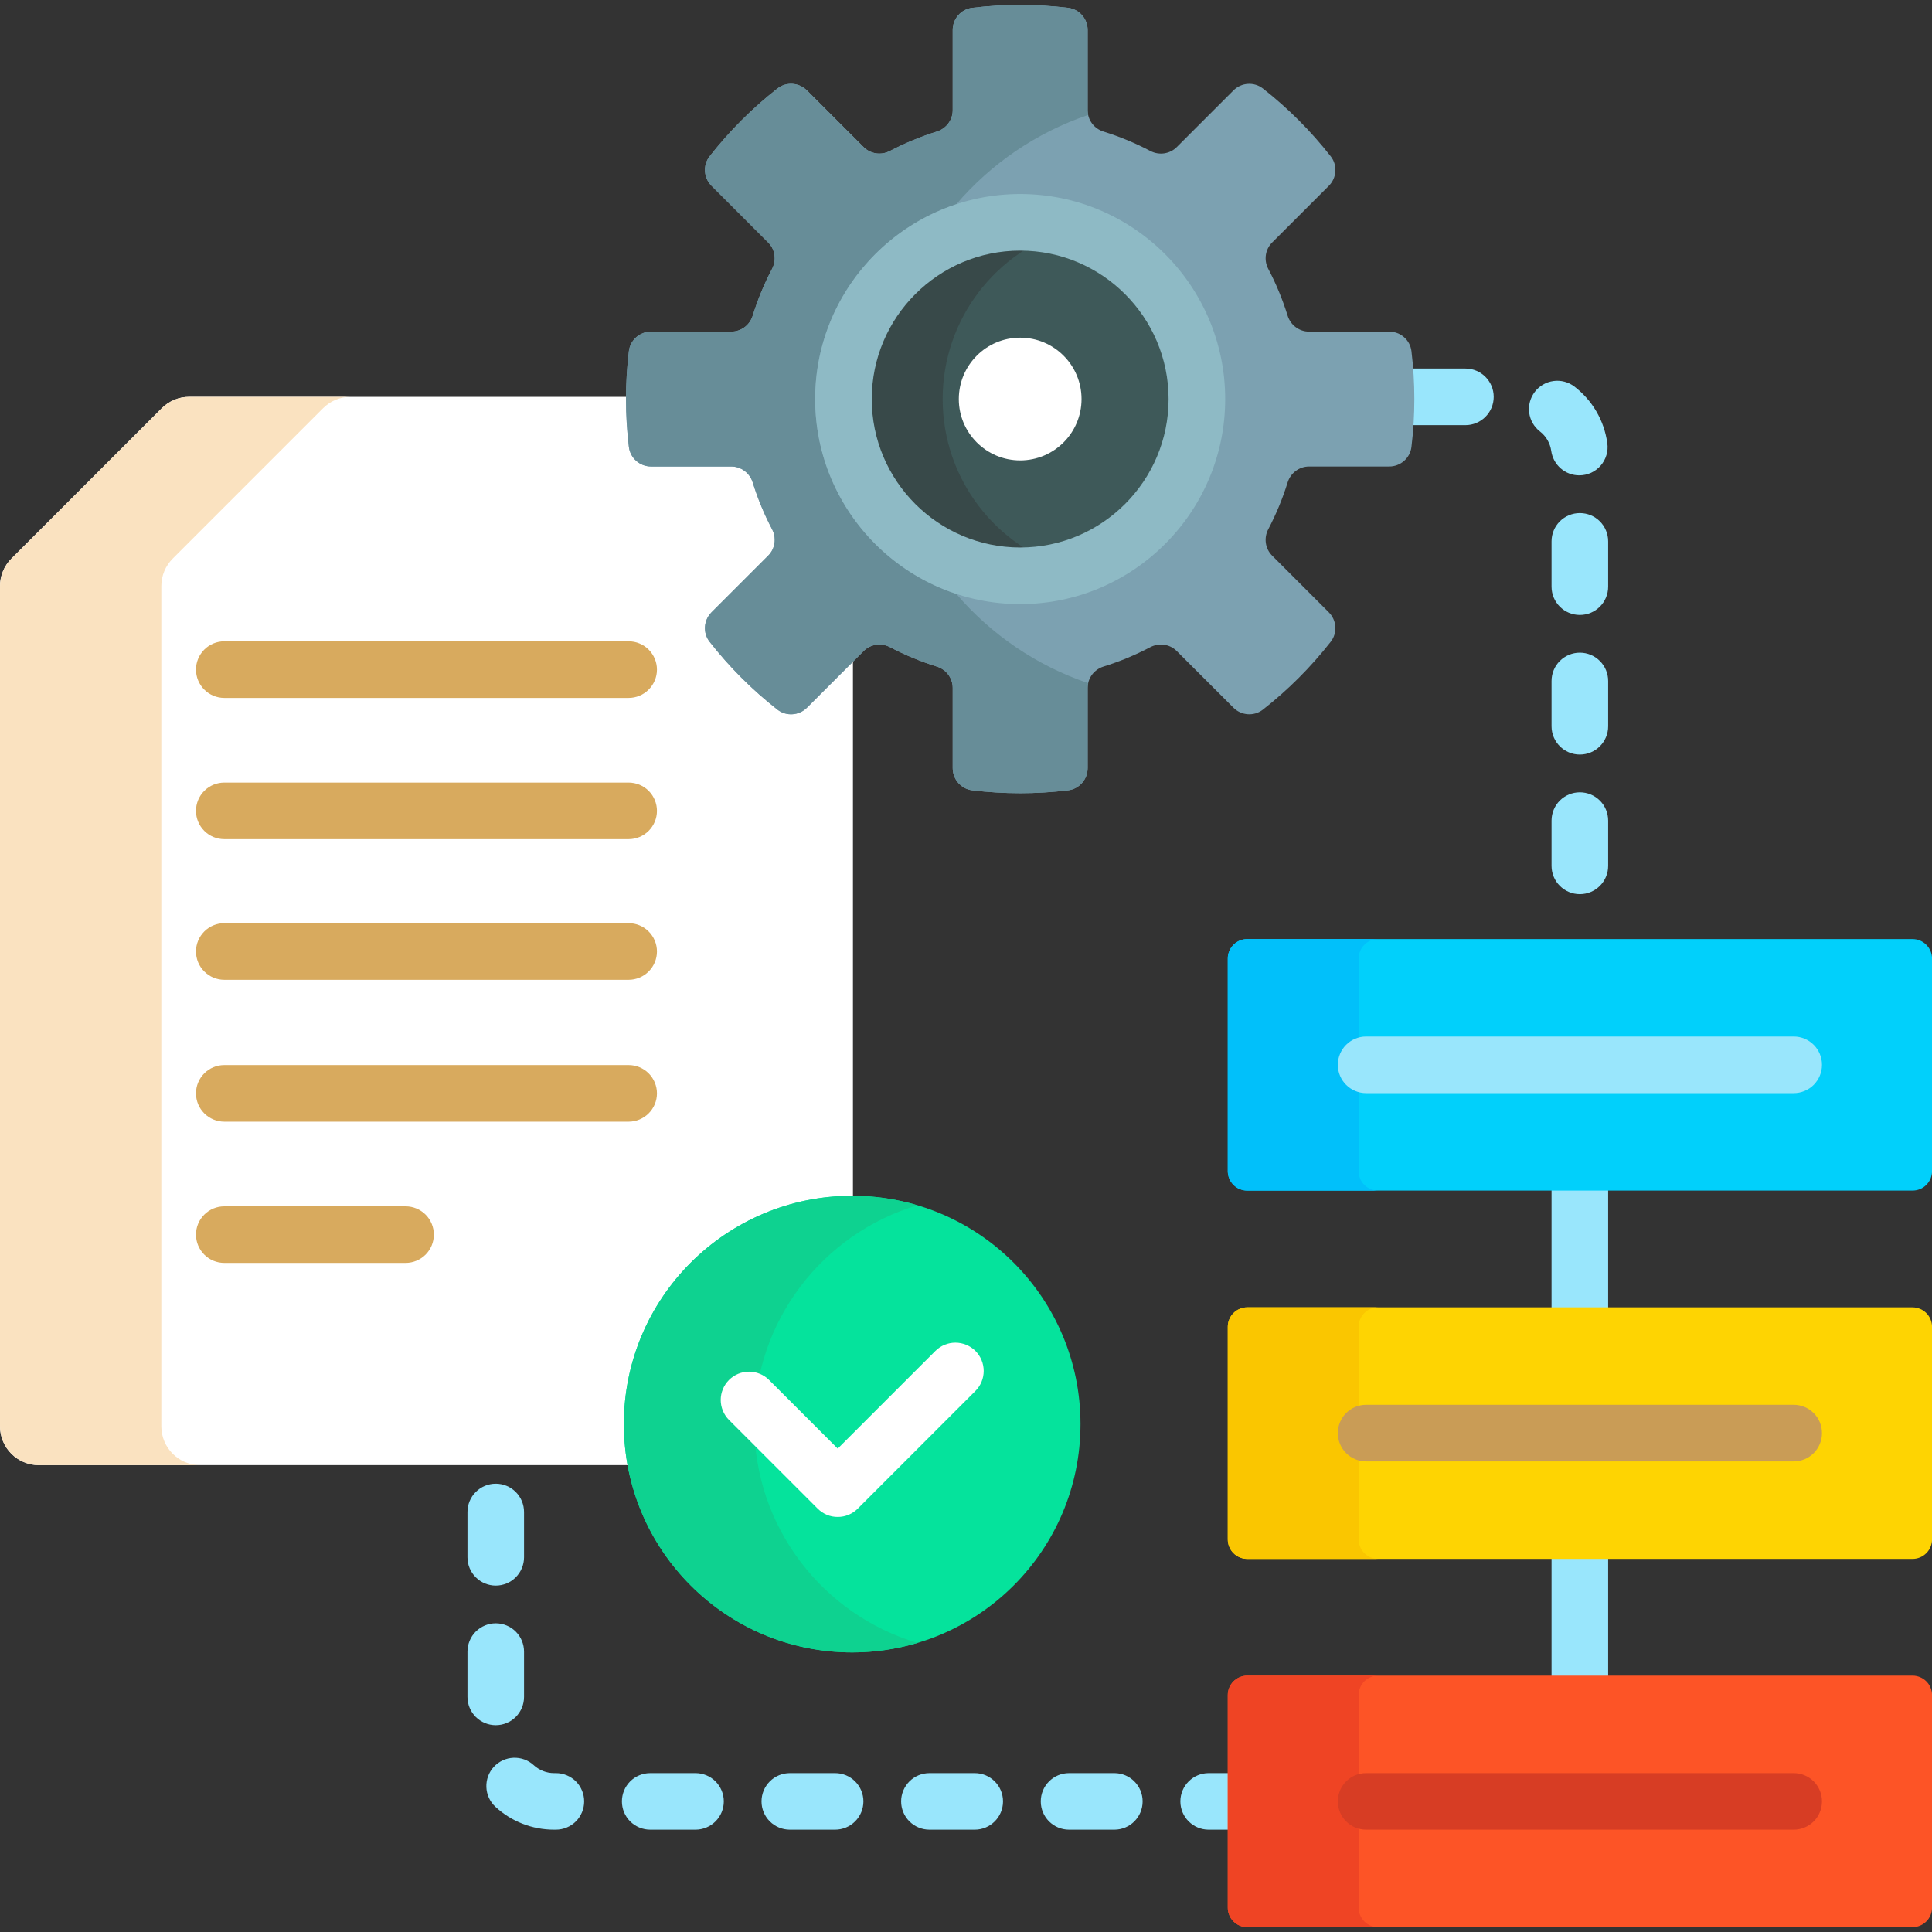 <svg width="50" height="50" viewBox="0 0 50 50" fill="none" xmlns="http://www.w3.org/2000/svg">
<rect x="0" y="0" width="50" height="50" fill="#333333" stroke="none"/>
<g clip-path="url(#clip0_541_64480)">
<path d="M40.154 30.715H41.619V33.932H40.154V30.715ZM40.154 40.246H41.619V43.463H40.154V40.246Z" fill="#99E6FC"/>
<path d="M40.886 13.278C40.692 13.278 40.506 13.355 40.368 13.492C40.231 13.63 40.154 13.816 40.154 14.01V15.182C40.154 15.587 40.482 15.915 40.886 15.915C41.291 15.915 41.619 15.587 41.619 15.182V14.01C41.619 13.816 41.542 13.63 41.404 13.492C41.267 13.355 41.081 13.278 40.886 13.278ZM37.925 9.538H36.473C36.493 9.801 36.505 10.065 36.505 10.328C36.505 10.552 36.496 10.778 36.481 11.003H37.925C38.329 11.003 38.657 10.675 38.657 10.271C38.657 9.866 38.329 9.538 37.925 9.538ZM40.871 12.302C40.976 12.302 41.079 12.28 41.175 12.237C41.27 12.193 41.355 12.13 41.424 12.051C41.493 11.972 41.544 11.879 41.574 11.779C41.604 11.678 41.612 11.572 41.597 11.469C41.516 10.884 41.213 10.363 40.743 10.002C40.589 9.886 40.395 9.835 40.204 9.861C40.013 9.887 39.839 9.987 39.722 10.14C39.604 10.293 39.551 10.487 39.575 10.678C39.599 10.87 39.698 11.044 39.85 11.163C40.012 11.287 40.118 11.469 40.146 11.671C40.171 11.845 40.258 12.006 40.391 12.122C40.524 12.238 40.694 12.302 40.871 12.302ZM40.886 20.505C40.692 20.505 40.506 20.582 40.368 20.719C40.231 20.856 40.154 21.043 40.154 21.237V22.409C40.154 22.813 40.482 23.141 40.886 23.141C41.291 23.141 41.619 22.813 41.619 22.409V21.237C41.619 21.043 41.542 20.856 41.404 20.719C41.267 20.582 41.081 20.505 40.886 20.505ZM40.886 16.891C40.692 16.891 40.506 16.968 40.368 17.106C40.231 17.243 40.154 17.429 40.154 17.624V18.796C40.154 19.2 40.482 19.528 40.886 19.528C41.291 19.528 41.619 19.2 41.619 18.796V17.624C41.619 17.429 41.542 17.243 41.404 17.106C41.267 16.968 41.081 16.891 40.886 16.891ZM17.999 45.888H16.827C16.633 45.888 16.447 45.965 16.309 46.102C16.172 46.24 16.095 46.426 16.095 46.62C16.095 46.814 16.172 47.001 16.309 47.138C16.447 47.275 16.633 47.352 16.827 47.352H17.999C18.193 47.352 18.38 47.275 18.517 47.138C18.654 47.001 18.732 46.814 18.732 46.62C18.732 46.426 18.654 46.24 18.517 46.102C18.38 45.965 18.193 45.888 17.999 45.888ZM14.386 45.888H14.339C14.144 45.888 13.956 45.814 13.812 45.682C13.67 45.551 13.481 45.483 13.287 45.491C13.094 45.499 12.912 45.584 12.78 45.726C12.649 45.868 12.58 46.057 12.587 46.25C12.594 46.443 12.677 46.626 12.819 46.758C13.233 47.141 13.776 47.353 14.339 47.352H14.386C14.58 47.352 14.766 47.275 14.904 47.138C15.041 47.001 15.118 46.814 15.118 46.62C15.118 46.426 15.041 46.24 14.904 46.102C14.766 45.965 14.58 45.888 14.386 45.888ZM13.562 43.916V42.744C13.562 42.55 13.485 42.363 13.348 42.226C13.211 42.089 13.024 42.011 12.83 42.011C12.636 42.011 12.45 42.089 12.312 42.226C12.175 42.363 12.098 42.55 12.098 42.744V43.916C12.098 44.11 12.175 44.296 12.312 44.434C12.45 44.571 12.636 44.648 12.83 44.648C13.024 44.648 13.211 44.571 13.348 44.434C13.485 44.296 13.562 44.11 13.562 43.916ZM12.83 41.035C13.024 41.035 13.211 40.958 13.348 40.82C13.485 40.683 13.562 40.497 13.562 40.303V39.131C13.562 38.936 13.485 38.75 13.348 38.613C13.211 38.475 13.024 38.398 12.83 38.398C12.636 38.398 12.45 38.475 12.312 38.613C12.175 38.75 12.098 38.936 12.098 39.131V40.303C12.098 40.497 12.175 40.683 12.312 40.82C12.45 40.958 12.636 41.035 12.83 41.035ZM25.226 45.888H24.054C23.86 45.888 23.673 45.965 23.536 46.102C23.399 46.24 23.321 46.426 23.321 46.62C23.321 46.814 23.399 47.001 23.536 47.138C23.673 47.275 23.86 47.352 24.054 47.352H25.226C25.63 47.352 25.958 47.025 25.958 46.62C25.958 46.216 25.63 45.888 25.226 45.888ZM31.871 45.888H31.28C30.876 45.888 30.548 46.216 30.548 46.62C30.548 47.025 30.876 47.352 31.28 47.352H31.871V45.888ZM28.839 45.888H27.667C27.262 45.888 26.935 46.216 26.935 46.62C26.935 47.025 27.262 47.352 27.667 47.352H28.839C29.244 47.352 29.571 47.025 29.571 46.62C29.571 46.216 29.244 45.888 28.839 45.888ZM21.612 45.888H20.441C20.246 45.888 20.06 45.965 19.923 46.102C19.785 46.24 19.708 46.426 19.708 46.62C19.708 46.814 19.785 47.001 19.923 47.138C20.06 47.275 20.246 47.352 20.441 47.352H21.612C21.807 47.352 21.993 47.275 22.13 47.138C22.268 47.001 22.345 46.814 22.345 46.62C22.345 46.426 22.268 46.24 22.13 46.102C21.993 45.965 21.807 45.888 21.612 45.888Z" fill="#99E6FC"/>
<path d="M16.244 36.855C16.244 33.651 18.851 31.044 22.055 31.044C22.061 31.044 22.068 31.045 22.074 31.045V16.987L20.815 18.246C20.77 18.291 20.716 18.327 20.658 18.352C20.599 18.376 20.536 18.388 20.472 18.388C20.366 18.389 20.264 18.353 20.18 18.288C19.533 17.781 18.949 17.197 18.442 16.549C18.294 16.36 18.312 16.087 18.484 15.915L19.95 14.449C20.161 14.239 20.208 13.918 20.068 13.651C19.867 13.269 19.701 12.869 19.573 12.457C19.484 12.169 19.224 11.976 18.926 11.976H16.852C16.608 11.976 16.403 11.796 16.374 11.557C16.324 11.149 16.299 10.739 16.299 10.328C16.299 10.309 16.3 10.29 16.3 10.271H4.897C4.765 10.271 4.634 10.296 4.512 10.347C4.39 10.398 4.279 10.472 4.186 10.565L0.295 14.456C0.201 14.55 0.127 14.661 0.077 14.783C0.026 14.905 -7.69757e-06 15.036 1.70845e-09 15.168L1.70845e-09 36.912C1.70845e-09 37.467 0.45 37.918 1.006 37.918H16.343C16.277 37.567 16.244 37.212 16.244 36.855Z" fill="white"/>
<path d="M4.175 36.912V15.167C4.175 14.901 4.281 14.645 4.47 14.456L8.361 10.565C8.454 10.472 8.565 10.397 8.687 10.347C8.809 10.296 8.94 10.27 9.072 10.27H4.897C4.765 10.27 4.634 10.296 4.512 10.347C4.39 10.397 4.279 10.472 4.186 10.565L0.295 14.456C0.201 14.55 0.127 14.66 0.077 14.783C0.026 14.905 -7.69757e-06 15.035 1.70845e-09 15.167L1.70845e-09 36.912C1.70845e-09 37.467 0.45 37.918 1.006 37.918H5.181C4.625 37.918 4.175 37.467 4.175 36.912Z" fill="#FAE2C0"/>
<path d="M16.269 18.062H5.805C5.61 18.062 5.424 17.985 5.287 17.847C5.149 17.71 5.072 17.524 5.072 17.329C5.072 17.135 5.149 16.949 5.287 16.811C5.424 16.674 5.61 16.597 5.805 16.597H16.269C16.463 16.597 16.65 16.674 16.787 16.811C16.924 16.949 17.002 17.135 17.002 17.329C17.002 17.524 16.924 17.71 16.787 17.847C16.65 17.985 16.463 18.062 16.269 18.062ZM16.269 21.717H5.805C5.61 21.717 5.424 21.64 5.287 21.503C5.149 21.366 5.072 21.179 5.072 20.985C5.072 20.791 5.149 20.604 5.287 20.467C5.424 20.33 5.61 20.253 5.805 20.253H16.269C16.463 20.253 16.65 20.33 16.787 20.467C16.924 20.604 17.002 20.791 17.002 20.985C17.002 21.179 16.924 21.366 16.787 21.503C16.65 21.64 16.463 21.717 16.269 21.717ZM16.269 25.357H5.805C5.61 25.357 5.424 25.279 5.287 25.142C5.149 25.005 5.072 24.819 5.072 24.624C5.072 24.43 5.149 24.244 5.287 24.106C5.424 23.969 5.61 23.892 5.805 23.892H16.269C16.463 23.892 16.65 23.969 16.787 24.106C16.924 24.244 17.002 24.43 17.002 24.624C17.002 24.819 16.924 25.005 16.787 25.142C16.65 25.279 16.463 25.357 16.269 25.357ZM16.269 29.029H5.805C5.61 29.029 5.424 28.951 5.287 28.814C5.149 28.677 5.072 28.491 5.072 28.296C5.072 28.102 5.149 27.916 5.287 27.778C5.424 27.641 5.61 27.564 5.805 27.564H16.269C16.463 27.564 16.65 27.641 16.787 27.778C16.924 27.916 17.002 28.102 17.002 28.296C17.002 28.491 16.924 28.677 16.787 28.814C16.65 28.951 16.463 29.029 16.269 29.029ZM10.496 32.684H5.805C5.61 32.684 5.424 32.607 5.287 32.47C5.149 32.332 5.072 32.146 5.072 31.952C5.072 31.758 5.149 31.571 5.287 31.434C5.424 31.297 5.61 31.22 5.805 31.22H10.496C10.69 31.22 10.876 31.297 11.014 31.434C11.151 31.571 11.228 31.758 11.228 31.952C11.228 32.146 11.151 32.332 11.014 32.47C10.876 32.607 10.69 32.684 10.496 32.684Z" fill="#D8AA5E"/>
<path d="M22.055 42.764C25.318 42.764 27.963 40.118 27.963 36.855C27.963 33.592 25.318 30.947 22.055 30.947C18.792 30.947 16.146 33.592 16.146 36.855C16.146 40.118 18.792 42.764 22.055 42.764Z" fill="#05E39C"/>
<path d="M19.521 36.855C19.521 34.179 21.302 31.919 23.742 31.193C23.195 31.029 22.626 30.947 22.055 30.947C18.792 30.947 16.146 33.592 16.146 36.855C16.146 40.118 18.792 42.764 22.055 42.764C22.642 42.764 23.207 42.677 23.742 42.518C21.302 41.792 19.521 39.532 19.521 36.855Z" fill="#0ED290"/>
<path d="M21.68 39.258C21.584 39.259 21.488 39.24 21.399 39.203C21.311 39.166 21.23 39.112 21.162 39.044L18.867 36.749C18.73 36.611 18.652 36.425 18.652 36.231C18.652 36.037 18.73 35.85 18.867 35.713C19.004 35.576 19.191 35.499 19.385 35.499C19.579 35.499 19.765 35.576 19.903 35.713L21.68 37.49L24.208 34.962C24.276 34.894 24.357 34.84 24.445 34.804C24.534 34.767 24.629 34.748 24.726 34.748C24.822 34.748 24.917 34.767 25.006 34.804C25.095 34.84 25.175 34.894 25.244 34.962C25.381 35.1 25.458 35.286 25.458 35.48C25.458 35.675 25.381 35.861 25.244 35.998L22.198 39.044C22.13 39.112 22.049 39.166 21.96 39.203C21.871 39.24 21.776 39.259 21.68 39.258Z" fill="white"/>
<path d="M32.923 6.276L34.39 4.809C34.596 4.603 34.619 4.275 34.439 4.046C33.927 3.392 33.338 2.802 32.684 2.29C32.455 2.111 32.126 2.134 31.921 2.34L30.454 3.807C30.273 3.987 29.997 4.025 29.771 3.907C29.383 3.703 28.978 3.535 28.56 3.405C28.316 3.33 28.148 3.107 28.148 2.852V0.777C28.148 0.486 27.932 0.237 27.643 0.202C26.819 0.102 25.985 0.102 25.161 0.202C24.872 0.237 24.656 0.486 24.656 0.777V2.852C24.656 3.107 24.488 3.329 24.244 3.405C23.826 3.535 23.421 3.703 23.033 3.906C22.807 4.025 22.531 3.987 22.35 3.806L20.884 2.34C20.678 2.134 20.349 2.111 20.12 2.29C19.466 2.802 18.877 3.392 18.365 4.046C18.186 4.275 18.209 4.603 18.415 4.809L19.881 6.276C20.062 6.456 20.1 6.732 19.981 6.959C19.777 7.346 19.61 7.752 19.48 8.17C19.404 8.413 19.181 8.582 18.926 8.582H16.851C16.56 8.582 16.312 8.797 16.276 9.086C16.176 9.911 16.176 10.744 16.276 11.569C16.312 11.858 16.56 12.073 16.851 12.073H18.926C19.181 12.073 19.404 12.242 19.48 12.485C19.61 12.903 19.777 13.309 19.981 13.696C20.1 13.922 20.062 14.199 19.881 14.379L18.414 15.846C18.209 16.052 18.185 16.38 18.365 16.609C18.877 17.263 19.466 17.853 20.12 18.365C20.349 18.544 20.678 18.521 20.884 18.315L22.35 16.849C22.531 16.668 22.807 16.63 23.033 16.748C23.421 16.952 23.826 17.12 24.244 17.25C24.488 17.326 24.656 17.548 24.656 17.803V19.878C24.656 20.169 24.872 20.418 25.161 20.453C25.985 20.553 26.819 20.553 27.643 20.453C27.932 20.418 28.148 20.169 28.148 19.878V17.803C28.148 17.548 28.316 17.326 28.56 17.25C28.978 17.12 29.383 16.952 29.771 16.748C29.997 16.63 30.273 16.668 30.454 16.849L31.921 18.315C32.126 18.521 32.455 18.544 32.684 18.365C33.338 17.853 33.927 17.263 34.439 16.609C34.618 16.38 34.595 16.052 34.389 15.846L32.923 14.379C32.742 14.199 32.704 13.922 32.823 13.696C33.026 13.309 33.194 12.903 33.324 12.485C33.4 12.242 33.623 12.073 33.878 12.073H35.953C36.244 12.073 36.492 11.858 36.528 11.569C36.628 10.744 36.628 9.911 36.528 9.086C36.492 8.797 36.244 8.582 35.953 8.582H33.878C33.622 8.582 33.4 8.413 33.324 8.17C33.194 7.752 33.027 7.346 32.823 6.959C32.704 6.733 32.742 6.456 32.923 6.276Z" fill="#7CA1B1"/>
<path d="M24.748 15.369C22.63 14.672 21.096 12.676 21.096 10.328C21.096 7.979 22.63 5.983 24.748 5.287C25.648 4.236 26.824 3.428 28.163 2.975C28.153 2.935 28.148 2.893 28.148 2.852V0.777C28.148 0.486 27.932 0.237 27.643 0.202C26.819 0.102 25.985 0.102 25.161 0.202C24.872 0.237 24.656 0.486 24.656 0.777V2.852C24.656 3.107 24.488 3.329 24.244 3.405C23.826 3.535 23.421 3.703 23.033 3.906C22.807 4.025 22.531 3.987 22.35 3.806L20.884 2.34C20.678 2.134 20.349 2.111 20.12 2.29C19.466 2.802 18.877 3.392 18.365 4.046C18.186 4.275 18.209 4.603 18.415 4.809L19.881 6.276C20.062 6.456 20.1 6.732 19.981 6.959C19.777 7.346 19.61 7.752 19.48 8.17C19.404 8.413 19.181 8.582 18.926 8.582H16.851C16.56 8.582 16.312 8.797 16.276 9.086C16.176 9.911 16.176 10.744 16.276 11.569C16.312 11.858 16.56 12.073 16.851 12.073H18.926C19.181 12.073 19.404 12.242 19.48 12.485C19.61 12.903 19.777 13.309 19.981 13.696C20.1 13.922 20.062 14.199 19.881 14.379L18.414 15.846C18.209 16.052 18.185 16.38 18.365 16.609C18.877 17.263 19.466 17.853 20.12 18.365C20.349 18.544 20.678 18.521 20.884 18.315L22.35 16.849C22.531 16.668 22.807 16.63 23.033 16.748C23.421 16.952 23.826 17.12 24.244 17.25C24.488 17.326 24.656 17.548 24.656 17.803V19.878C24.656 20.169 24.872 20.418 25.161 20.453C25.985 20.553 26.819 20.553 27.643 20.453C27.932 20.418 28.148 20.169 28.148 19.878V17.803C28.148 17.761 28.154 17.72 28.163 17.68C26.824 17.227 25.648 16.42 24.748 15.369Z" fill="#678D98"/>
<path d="M26.402 14.901C28.928 14.901 30.976 12.854 30.976 10.328C30.976 7.802 28.928 5.754 26.402 5.754C23.876 5.754 21.828 7.802 21.828 10.328C21.828 12.854 23.876 14.901 26.402 14.901Z" fill="#3E5959"/>
<path d="M24.396 10.328C24.396 8.248 25.785 6.493 27.686 5.938C27.269 5.816 26.836 5.754 26.402 5.754C23.876 5.754 21.828 7.802 21.828 10.328C21.828 12.854 23.876 14.901 26.402 14.901C26.848 14.901 27.278 14.836 27.686 14.717C25.785 14.162 24.396 12.408 24.396 10.328Z" fill="#384949"/>
<path d="M26.402 15.634C23.476 15.634 21.096 13.253 21.096 10.328C21.096 7.402 23.476 5.021 26.402 5.021C29.328 5.021 31.708 7.402 31.708 10.328C31.708 13.253 29.328 15.634 26.402 15.634ZM26.402 6.486C24.284 6.486 22.561 8.21 22.561 10.328C22.561 12.446 24.284 14.169 26.402 14.169C28.52 14.169 30.243 12.446 30.243 10.328C30.243 8.21 28.52 6.486 26.402 6.486Z" fill="#8EBAC5"/>
<path d="M26.402 11.915C27.279 11.915 27.99 11.204 27.99 10.328C27.99 9.45 27.279 8.739 26.402 8.739C25.525 8.739 24.814 9.45 24.814 10.328C24.814 11.204 25.525 11.915 26.402 11.915Z" fill="white"/>
<path d="M49.498 30.812H32.278C32.212 30.812 32.147 30.799 32.086 30.774C32.025 30.749 31.969 30.712 31.923 30.665C31.876 30.618 31.839 30.563 31.814 30.502C31.788 30.441 31.775 30.375 31.775 30.309V24.806C31.775 24.74 31.788 24.675 31.814 24.614C31.839 24.553 31.876 24.497 31.923 24.451C31.969 24.404 32.025 24.367 32.086 24.341C32.147 24.316 32.212 24.303 32.278 24.303H49.498C49.564 24.303 49.629 24.316 49.69 24.341C49.751 24.367 49.807 24.404 49.853 24.451C49.9 24.497 49.937 24.553 49.962 24.614C49.988 24.675 50.001 24.74 50.001 24.806V30.309C50.001 30.375 49.988 30.441 49.962 30.502C49.937 30.563 49.9 30.618 49.853 30.665C49.807 30.712 49.751 30.749 49.69 30.774C49.629 30.799 49.564 30.812 49.498 30.812Z" fill="#01D0FB"/>
<path d="M35.162 30.309V24.806C35.162 24.74 35.175 24.675 35.2 24.614C35.225 24.553 35.262 24.497 35.309 24.451C35.356 24.404 35.411 24.367 35.472 24.341C35.533 24.316 35.599 24.303 35.665 24.303H32.278C32.212 24.303 32.147 24.316 32.086 24.341C32.025 24.367 31.969 24.404 31.923 24.451C31.876 24.497 31.839 24.553 31.814 24.614C31.788 24.675 31.775 24.74 31.775 24.806V30.309C31.775 30.375 31.788 30.441 31.814 30.502C31.839 30.563 31.876 30.618 31.923 30.665C31.969 30.712 32.025 30.749 32.086 30.774C32.147 30.799 32.212 30.812 32.278 30.812H35.665C35.531 30.812 35.403 30.759 35.309 30.665C35.215 30.571 35.162 30.443 35.162 30.309Z" fill="#01C0FA"/>
<path d="M46.421 28.29H35.355C34.951 28.29 34.623 27.962 34.623 27.558C34.623 27.153 34.951 26.825 35.355 26.825H46.421C46.615 26.825 46.801 26.902 46.939 27.04C47.076 27.177 47.153 27.363 47.153 27.558C47.153 27.752 47.076 27.938 46.939 28.076C46.801 28.213 46.615 28.29 46.421 28.29Z" fill="#99E6FC"/>
<path d="M49.498 40.344H32.278C32.212 40.344 32.147 40.331 32.086 40.305C32.025 40.28 31.969 40.243 31.923 40.196C31.876 40.15 31.839 40.094 31.814 40.033C31.788 39.972 31.775 39.907 31.775 39.84V34.337C31.775 34.271 31.788 34.206 31.814 34.145C31.839 34.084 31.876 34.029 31.923 33.982C31.969 33.935 32.025 33.898 32.086 33.873C32.147 33.847 32.212 33.834 32.278 33.834H49.498C49.564 33.834 49.629 33.847 49.69 33.873C49.751 33.898 49.807 33.935 49.853 33.982C49.9 34.029 49.937 34.084 49.962 34.145C49.988 34.206 50.001 34.271 50.001 34.337V39.84C50.001 39.907 49.988 39.972 49.962 40.033C49.937 40.094 49.9 40.15 49.853 40.196C49.807 40.243 49.751 40.28 49.69 40.305C49.629 40.331 49.564 40.344 49.498 40.344Z" fill="#FED402"/>
<path d="M35.162 39.84V34.337C35.162 34.271 35.175 34.206 35.2 34.145C35.225 34.084 35.262 34.029 35.309 33.982C35.356 33.935 35.411 33.898 35.472 33.873C35.533 33.847 35.599 33.834 35.665 33.834H32.278C32.212 33.834 32.147 33.847 32.086 33.873C32.025 33.898 31.969 33.935 31.923 33.982C31.876 34.029 31.839 34.084 31.814 34.145C31.788 34.206 31.775 34.271 31.775 34.337V39.84C31.775 39.907 31.788 39.972 31.814 40.033C31.839 40.094 31.876 40.15 31.923 40.196C31.969 40.243 32.025 40.28 32.086 40.305C32.147 40.331 32.212 40.344 32.278 40.344H35.665C35.599 40.344 35.533 40.331 35.472 40.305C35.411 40.28 35.356 40.243 35.309 40.196C35.262 40.15 35.225 40.094 35.2 40.033C35.175 39.972 35.162 39.907 35.162 39.84Z" fill="#FAC600"/>
<path d="M46.421 37.821H35.355C34.951 37.821 34.623 37.493 34.623 37.089C34.623 36.684 34.951 36.356 35.355 36.356H46.421C46.615 36.356 46.801 36.434 46.939 36.571C47.076 36.708 47.153 36.895 47.153 37.089C47.153 37.283 47.076 37.469 46.939 37.607C46.801 37.744 46.615 37.821 46.421 37.821Z" fill="#C99C56"/>
<path d="M49.498 49.875H32.278C32.212 49.875 32.147 49.862 32.086 49.836C32.025 49.811 31.969 49.774 31.923 49.727C31.876 49.681 31.839 49.625 31.814 49.564C31.788 49.503 31.775 49.438 31.775 49.371V43.868C31.775 43.802 31.788 43.737 31.814 43.676C31.839 43.615 31.876 43.559 31.923 43.513C31.969 43.466 32.025 43.429 32.086 43.404C32.147 43.379 32.212 43.365 32.278 43.365H49.498C49.564 43.365 49.629 43.379 49.69 43.404C49.751 43.429 49.807 43.466 49.853 43.513C49.9 43.559 49.937 43.615 49.962 43.676C49.988 43.737 50.001 43.802 50.001 43.868V49.371C50.001 49.438 49.988 49.503 49.962 49.564C49.937 49.625 49.9 49.681 49.853 49.727C49.807 49.774 49.751 49.811 49.69 49.836C49.629 49.862 49.564 49.875 49.498 49.875Z" fill="#FD5426"/>
<path d="M35.162 49.371V43.868C35.162 43.802 35.175 43.737 35.2 43.676C35.225 43.615 35.262 43.559 35.309 43.513C35.356 43.466 35.411 43.429 35.472 43.404C35.533 43.379 35.599 43.365 35.665 43.365H32.278C32.212 43.365 32.147 43.379 32.086 43.404C32.025 43.429 31.969 43.466 31.923 43.513C31.876 43.559 31.839 43.615 31.814 43.676C31.788 43.737 31.775 43.802 31.775 43.868V49.371C31.775 49.438 31.788 49.503 31.814 49.564C31.839 49.625 31.876 49.681 31.923 49.727C31.969 49.774 32.025 49.811 32.086 49.836C32.147 49.862 32.212 49.875 32.278 49.875H35.665C35.599 49.875 35.533 49.862 35.472 49.836C35.411 49.811 35.356 49.774 35.309 49.727C35.262 49.681 35.225 49.625 35.2 49.564C35.175 49.503 35.162 49.438 35.162 49.371Z" fill="#EF4424"/>
<path d="M46.421 47.352H35.355C34.951 47.352 34.623 47.025 34.623 46.62C34.623 46.216 34.951 45.888 35.355 45.888H46.421C46.615 45.888 46.801 45.965 46.939 46.102C47.076 46.24 47.153 46.426 47.153 46.62C47.153 46.814 47.076 47.001 46.939 47.138C46.801 47.275 46.615 47.352 46.421 47.352Z" fill="#D73D24"/>
</g>
<defs>
<clipPath id="clip0_541_64480">
<rect width="50" height="50" fill="white" transform="translate(0 0.001)"/>
</clipPath>
</defs>
</svg>
